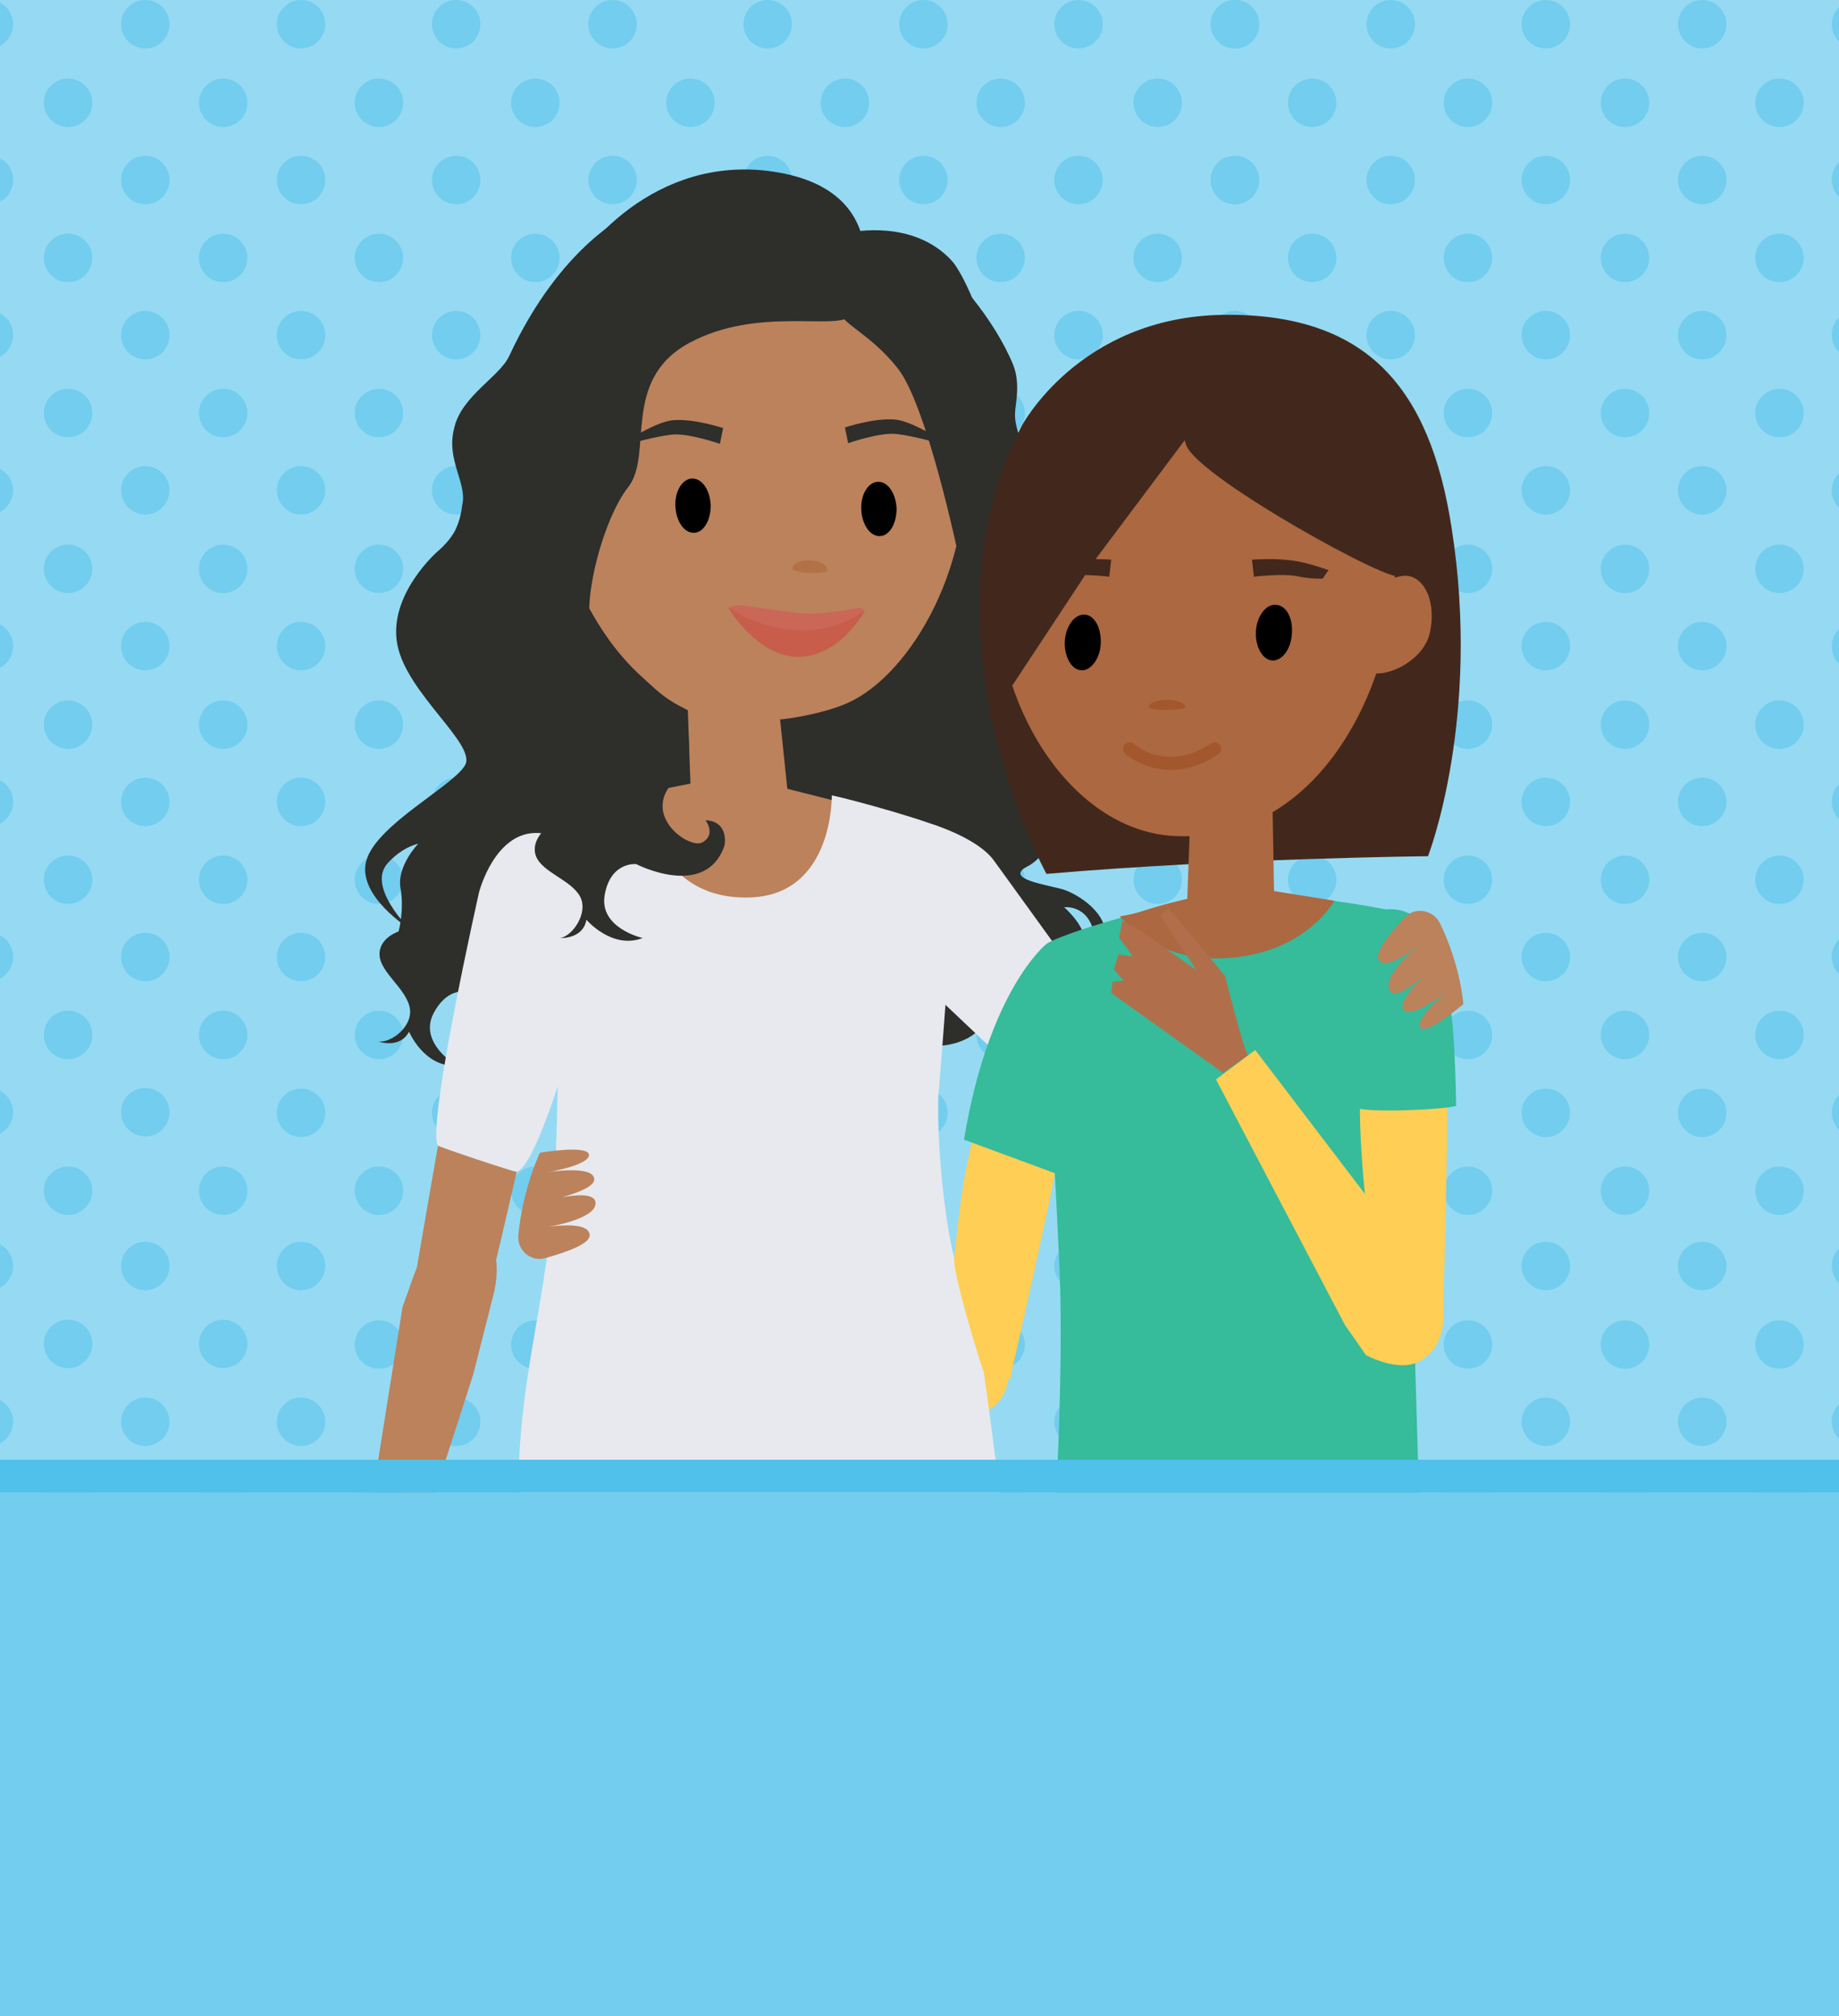 <svg version="1.1" id="ACT_x5F_02" xmlns="http://www.w3.org/2000/svg" xmlns:xlink="http://www.w3.org/1999/xlink" x="0px" y="0px" width="281px" height="308px" viewBox="0 0 281 308" xml:space="preserve"><style type="text/css">.st0{fill:#95DAF2;} .st1{fill:#72CDEE;} .st2{clip-path:url(#XMLID_19_);} .st3{fill:#FFCE54;} .st4{fill:#B06F4A;} .st5{fill:#2E2E2B;} .st6{fill:#BB825C;} .st7{fill:#E7E9EE;} .st8{fill:#C5863E;} .st9{fill:#CB6756;} .st10{fill:#C85D4B;} .st11{fill:#B27146;} .st12{fill:#42281C;} .st13{fill:#36BB9B;} .st14{fill:#AC6841;} .st15{fill:#A3572C;} .st16{fill:none;stroke:#A3572C;stroke-width:2;stroke-linecap:round;stroke-miterlimit:10;} .st17{fill:#4FC1EA;}</style><g id="XMLID_847_"><path id="XMLID_6488_" class="st0" d="M0 0h281v308H0z"/><g id="XMLID_848_"><g id="XMLID_849_"><circle id="XMLID_850_" class="st1" cx="81.8" cy="86.9" r="3.7"/><circle id="XMLID_851_" class="st1" cx="81.8" cy="63.1" r="3.7"/><circle id="XMLID_852_" class="st1" cx="93.6" cy="27.5" r="3.7"/><circle id="XMLID_853_" class="st1" cx="81.8" cy="110.7" r="3.7"/><circle id="XMLID_854_" class="st1" cx="69.7" cy="264.6" r="3.7"/><circle id="XMLID_855_" class="st1" cx="81.8" cy="15.7" r="3.7"/><circle id="XMLID_856_" class="st1" cx="81.8" cy="134.4" r="3.7"/><circle id="XMLID_857_" class="st1" cx="69.7" cy="288.4" r="3.7"/><circle id="XMLID_858_" class="st1" cx="81.8" cy="252.8" r="3.7"/><circle id="XMLID_859_" class="st1" cx="81.8" cy="276.6" r="3.7"/><circle id="XMLID_860_" class="st1" cx="81.8" cy="300.4" r="3.7"/><circle id="XMLID_861_" class="st1" cx="93.6" cy="3.7" r="3.7"/><circle id="XMLID_862_" class="st1" cx="81.8" cy="181.9" r="3.7"/><circle id="XMLID_863_" class="st1" cx="81.8" cy="158.1" r="3.7"/><circle id="XMLID_864_" class="st1" cx="81.8" cy="205.4" r="3.7"/><circle id="XMLID_865_" class="st1" cx="81.8" cy="229.1" r="3.7"/><circle id="XMLID_866_" class="st1" cx="69.7" cy="240.9" r="3.7"/><circle id="XMLID_867_" class="st1" cx="81.8" cy="39.4" r="3.7"/><circle id="XMLID_868_" class="st1" cx="57.9" cy="300.4" r="3.7"/><circle id="XMLID_869_" class="st1" cx="57.9" cy="276.6" r="3.7"/><circle id="XMLID_870_" class="st1" cx="69.7" cy="217.2" r="3.7"/><circle id="XMLID_871_" class="st1" cx="57.9" cy="229.1" r="3.7"/><circle id="XMLID_872_" class="st1" cx="57.9" cy="252.8" r="3.7"/><circle id="XMLID_873_" class="st1" cx="57.9" cy="205.4" r="3.7"/><circle id="XMLID_874_" class="st1" cx="57.9" cy="110.7" r="3.7"/><circle id="XMLID_875_" class="st1" cx="57.9" cy="134.4" r="3.7"/><circle id="XMLID_876_" class="st1" cx="57.9" cy="181.9" r="3.7"/><circle id="XMLID_877_" class="st1" cx="69.7" cy="170" r="3.7"/><circle id="XMLID_878_" class="st1" cx="69.7" cy="146.2" r="3.7"/><circle id="XMLID_879_" class="st1" cx="69.7" cy="122.5" r="3.7"/><circle id="XMLID_880_" class="st1" cx="69.7" cy="193.4" r="3.7"/><circle id="XMLID_881_" class="st1" cx="69.7" cy="3.7" r="3.7"/><circle id="XMLID_882_" class="st1" cx="69.7" cy="27.5" r="3.7"/><circle id="XMLID_883_" class="st1" cx="69.7" cy="51.2" r="3.7"/><circle id="XMLID_884_" class="st1" cx="69.7" cy="98.7" r="3.7"/><circle id="XMLID_885_" class="st1" cx="69.7" cy="74.9" r="3.7"/><circle id="XMLID_886_" class="st1" cx="57.9" cy="158.1" r="3.7"/><circle id="XMLID_887_" class="st1" cx="105.5" cy="300.4" r="3.7"/><circle id="XMLID_888_" class="st1" cx="105.5" cy="276.6" r="3.7"/><circle id="XMLID_889_" class="st1" cx="105.5" cy="252.8" r="3.7"/><circle id="XMLID_890_" class="st1" cx="105.5" cy="229.1" r="3.7"/><circle id="XMLID_891_" class="st1" cx="93.6" cy="170" r="3.7"/><circle id="XMLID_892_" class="st1" cx="93.6" cy="51.2" r="3.7"/><circle id="XMLID_893_" class="st1" cx="93.6" cy="193.4" r="3.7"/><circle id="XMLID_894_" class="st1" cx="93.6" cy="217.2" r="3.7"/><circle id="XMLID_895_" class="st1" cx="93.6" cy="240.9" r="3.7"/><circle id="XMLID_896_" class="st1" cx="93.6" cy="74.9" r="3.7"/><circle id="XMLID_897_" class="st1" cx="93.6" cy="146.2" r="3.7"/><circle id="XMLID_898_" class="st1" cx="93.6" cy="98.7" r="3.7"/><circle id="XMLID_899_" class="st1" cx="93.6" cy="122.5" r="3.7"/><circle id="XMLID_900_" class="st1" cx="93.6" cy="288.4" r="3.7"/><circle id="XMLID_901_" class="st1" cx="105.5" cy="205.4" r="3.7"/><circle id="XMLID_902_" class="st1" cx="105.5" cy="134.4" r="3.7"/><circle id="XMLID_903_" class="st1" cx="105.5" cy="181.9" r="3.7"/><circle id="XMLID_904_" class="st1" cx="105.5" cy="110.7" r="3.7"/><circle id="XMLID_905_" class="st1" cx="105.5" cy="158.1" r="3.7"/><circle id="XMLID_906_" class="st1" cx="105.5" cy="39.4" r="3.7"/><circle id="XMLID_907_" class="st1" cx="105.5" cy="15.7" r="3.7"/><circle id="XMLID_908_" class="st1" cx="105.5" cy="63.1" r="3.7"/><circle id="XMLID_909_" class="st1" cx="105.5" cy="86.9" r="3.7"/><circle id="XMLID_910_" class="st1" cx="93.6" cy="264.6" r="3.7"/><circle id="XMLID_911_" class="st1" cx="10.4" cy="110.7" r="3.7"/><circle id="XMLID_912_" class="st1" cx="10.4" cy="158.1" r="3.7"/><circle id="XMLID_913_" class="st1" cx="10.4" cy="134.4" r="3.7"/><circle id="XMLID_914_" class="st1" cx="10.4" cy="181.9" r="3.7"/><circle id="XMLID_915_" class="st1" cx="10.4" cy="229.1" r="3.7"/><circle id="XMLID_916_" class="st1" cx="10.4" cy="205.3" r="3.7"/><circle id="XMLID_917_" class="st1" cx="10.4" cy="86.9" r="3.7"/><circle id="XMLID_918_" class="st1" cx="10.4" cy="15.7" r="3.7"/><circle id="XMLID_919_" class="st1" cx="10.4" cy="39.4" r="3.7"/><path id="XMLID_920_" class="st1" d="M0 7c1.2-.6 2-1.9 2-3.3S1.2 1 0 .4V7z"/><circle id="XMLID_921_" class="st1" cx="10.4" cy="63.1" r="3.7"/><circle id="XMLID_922_" class="st1" cx="22.2" cy="27.5" r="3.7"/><circle id="XMLID_923_" class="st1" cx="22.2" cy="74.9" r="3.7"/><circle id="XMLID_924_" class="st1" cx="10.4" cy="252.8" r="3.7"/><circle id="XMLID_925_" class="st1" cx="22.2" cy="98.7" r="3.7"/><circle id="XMLID_926_" class="st1" cx="22.2" cy="51.2" r="3.7"/><circle id="XMLID_927_" class="st1" cx="10.4" cy="276.6" r="3.7"/><circle id="XMLID_928_" class="st1" cx="22.2" cy="3.7" r="3.7"/><circle id="XMLID_929_" class="st1" cx="10.4" cy="300.4" r="3.7"/><path id="XMLID_930_" class="st1" d="M0 213.9v6.6c1.2-.6 2-1.9 2-3.3 0-1.5-.8-2.7-2-3.3z"/><path id="XMLID_931_" class="st1" d="M0 71.6v6.6c1.2-.6 2-1.9 2-3.3s-.8-2.6-2-3.3z"/><path id="XMLID_932_" class="st1" d="M0 47.9v6.6c1.2-.6 2-1.9 2-3.3 0-1.5-.8-2.7-2-3.3z"/><path id="XMLID_933_" class="st1" d="M0 24.2v6.6c1.2-.6 2-1.9 2-3.3 0-1.5-.8-2.7-2-3.3z"/><path id="XMLID_934_" class="st1" d="M0 119.2v6.6c1.2-.6 2-1.9 2-3.3 0-1.5-.8-2.7-2-3.3z"/><path id="XMLID_935_" class="st1" d="M0 237.6v6.6c1.2-.6 2-1.9 2-3.3 0-1.5-.8-2.7-2-3.3z"/><path id="XMLID_936_" class="st1" d="M0 95.4v6.6c1.2-.6 2-1.9 2-3.3s-.8-2.7-2-3.3z"/><path id="XMLID_937_" class="st1" d="M0 261.3v6.6c1.2-.6 2-1.9 2-3.3s-.8-2.7-2-3.3z"/><path id="XMLID_938_" class="st1" d="M0 285.1v6.6c1.2-.6 2-1.9 2-3.3s-.8-2.7-2-3.3z"/><circle id="XMLID_939_" class="st1" cx="22.2" cy="122.5" r="3.7"/><path id="XMLID_940_" class="st1" d="M0 142.9v6.6c1.2-.6 2-1.9 2-3.3 0-1.5-.8-2.7-2-3.3z"/><path id="XMLID_941_" class="st1" d="M0 190.1v6.6c1.2-.6 2-1.9 2-3.3s-.8-2.7-2-3.3z"/><path id="XMLID_942_" class="st1" d="M0 166.6v6.6c1.2-.6 2-1.9 2-3.3s-.8-2.6-2-3.3z"/><circle id="XMLID_943_" class="st1" cx="46" cy="51.2" r="3.7"/><circle id="XMLID_944_" class="st1" cx="46" cy="98.7" r="3.7"/><circle id="XMLID_945_" class="st1" cx="46" cy="74.9" r="3.7"/><circle id="XMLID_946_" class="st1" cx="46" cy="122.5" r="3.7"/><circle id="XMLID_947_" class="st1" cx="46" cy="146.2" r="3.7"/><circle id="XMLID_948_" class="st1" cx="46" cy="170" r="3.7"/><circle id="XMLID_949_" class="st1" cx="34.1" cy="300.4" r="3.7"/><circle id="XMLID_950_" class="st1" cx="57.9" cy="86.9" r="3.7"/><circle id="XMLID_951_" class="st1" cx="46" cy="27.5" r="3.7"/><circle id="XMLID_952_" class="st1" cx="46" cy="3.7" r="3.7"/><circle id="XMLID_953_" class="st1" cx="57.9" cy="15.7" r="3.7"/><circle id="XMLID_954_" class="st1" cx="57.9" cy="39.4" r="3.7"/><circle id="XMLID_955_" class="st1" cx="46" cy="288.4" r="3.7"/><circle id="XMLID_956_" class="st1" cx="57.9" cy="63.1" r="3.7"/><circle id="XMLID_957_" class="st1" cx="46" cy="193.4" r="3.7"/><circle id="XMLID_958_" class="st1" cx="46" cy="240.9" r="3.7"/><circle id="XMLID_959_" class="st1" cx="46" cy="217.2" r="3.7"/><circle id="XMLID_960_" class="st1" cx="46" cy="264.6" r="3.7"/><circle id="XMLID_961_" class="st1" cx="34.1" cy="86.9" r="3.7"/><circle id="XMLID_962_" class="st1" cx="22.2" cy="288.4" r="3.7"/><circle id="XMLID_963_" class="st1" cx="22.2" cy="264.6" r="3.7"/><circle id="XMLID_964_" class="st1" cx="34.1" cy="15.7" r="3.7"/><circle id="XMLID_965_" class="st1" cx="22.2" cy="169.9" r="3.7"/><circle id="XMLID_966_" class="st1" cx="22.2" cy="193.4" r="3.7"/><circle id="XMLID_967_" class="st1" cx="34.1" cy="39.4" r="3.7"/><circle id="XMLID_968_" class="st1" cx="22.2" cy="240.9" r="3.7"/><circle id="XMLID_969_" class="st1" cx="22.2" cy="217.2" r="3.7"/><circle id="XMLID_970_" class="st1" cx="34.1" cy="158.1" r="3.7"/><circle id="XMLID_971_" class="st1" cx="34.1" cy="205.3" r="3.7"/><circle id="XMLID_972_" class="st1" cx="34.1" cy="181.9" r="3.7"/><circle id="XMLID_973_" class="st1" cx="34.1" cy="229.1" r="3.7"/><circle id="XMLID_974_" class="st1" cx="34.1" cy="252.8" r="3.7"/><circle id="XMLID_975_" class="st1" cx="34.1" cy="63.1" r="3.7"/><circle id="XMLID_976_" class="st1" cx="34.1" cy="110.7" r="3.7"/><circle id="XMLID_977_" class="st1" cx="34.1" cy="276.6" r="3.7"/><circle id="XMLID_978_" class="st1" cx="22.2" cy="146.2" r="3.7"/><circle id="XMLID_979_" class="st1" cx="34.1" cy="134.4" r="3.7"/></g><g id="XMLID_980_"><circle id="XMLID_981_" class="st1" cx="176.9" cy="86.9" r="3.7"/><circle id="XMLID_982_" class="st1" cx="176.9" cy="63.1" r="3.7"/><circle id="XMLID_983_" class="st1" cx="188.7" cy="27.5" r="3.7"/><circle id="XMLID_984_" class="st1" cx="176.9" cy="110.7" r="3.7"/><circle id="XMLID_985_" class="st1" cx="164.8" cy="264.6" r="3.7"/><circle id="XMLID_986_" class="st1" cx="176.9" cy="15.7" r="3.7"/><circle id="XMLID_987_" class="st1" cx="176.9" cy="134.4" r="3.7"/><circle id="XMLID_988_" class="st1" cx="164.8" cy="288.4" r="3.7"/><circle id="XMLID_989_" class="st1" cx="176.9" cy="252.8" r="3.7"/><circle id="XMLID_990_" class="st1" cx="176.9" cy="276.6" r="3.7"/><circle id="XMLID_991_" class="st1" cx="176.9" cy="300.4" r="3.7"/><circle id="XMLID_992_" class="st1" cx="188.7" cy="3.7" r="3.7"/><circle id="XMLID_993_" class="st1" cx="176.9" cy="181.9" r="3.7"/><circle id="XMLID_994_" class="st1" cx="176.9" cy="158.1" r="3.7"/><circle id="XMLID_995_" class="st1" cx="176.9" cy="205.4" r="3.7"/><circle id="XMLID_996_" class="st1" cx="176.9" cy="229.1" r="3.7"/><circle id="XMLID_997_" class="st1" cx="164.8" cy="240.9" r="3.7"/><circle id="XMLID_998_" class="st1" cx="176.9" cy="39.4" r="3.7"/><circle id="XMLID_999_" class="st1" cx="152.9" cy="300.4" r="3.7"/><circle id="XMLID_1000_" class="st1" cx="152.9" cy="276.6" r="3.7"/><circle id="XMLID_1001_" class="st1" cx="164.8" cy="217.2" r="3.7"/><circle id="XMLID_1002_" class="st1" cx="152.9" cy="229.1" r="3.7"/><circle id="XMLID_1003_" class="st1" cx="152.9" cy="252.8" r="3.7"/><circle id="XMLID_1004_" class="st1" cx="152.9" cy="205.4" r="3.7"/><circle id="XMLID_1005_" class="st1" cx="152.9" cy="110.7" r="3.7"/><circle id="XMLID_1006_" class="st1" cx="152.9" cy="134.4" r="3.7"/><circle id="XMLID_1007_" class="st1" cx="152.9" cy="181.9" r="3.7"/><circle id="XMLID_1008_" class="st1" cx="164.8" cy="170" r="3.7"/><circle id="XMLID_1009_" class="st1" cx="164.8" cy="146.2" r="3.7"/><circle id="XMLID_1010_" class="st1" cx="164.8" cy="122.5" r="3.7"/><circle id="XMLID_1011_" class="st1" cx="164.8" cy="193.4" r="3.7"/><circle id="XMLID_1012_" class="st1" cx="164.8" cy="3.7" r="3.7"/><circle id="XMLID_1013_" class="st1" cx="164.8" cy="27.5" r="3.7"/><circle id="XMLID_1014_" class="st1" cx="164.8" cy="51.2" r="3.7"/><circle id="XMLID_1015_" class="st1" cx="164.8" cy="98.7" r="3.7"/><circle id="XMLID_1016_" class="st1" cx="164.8" cy="74.9" r="3.7"/><circle id="XMLID_1017_" class="st1" cx="152.9" cy="158.1" r="3.7"/><circle id="XMLID_1018_" class="st1" cx="188.7" cy="170" r="3.7"/><circle id="XMLID_1019_" class="st1" cx="188.7" cy="51.2" r="3.7"/><circle id="XMLID_1020_" class="st1" cx="188.7" cy="193.4" r="3.7"/><circle id="XMLID_1021_" class="st1" cx="188.7" cy="217.2" r="3.7"/><circle id="XMLID_1022_" class="st1" cx="188.7" cy="240.9" r="3.7"/><circle id="XMLID_1023_" class="st1" cx="188.7" cy="74.9" r="3.7"/><circle id="XMLID_1024_" class="st1" cx="188.7" cy="146.2" r="3.7"/><circle id="XMLID_1025_" class="st1" cx="188.7" cy="98.7" r="3.7"/><circle id="XMLID_1026_" class="st1" cx="188.7" cy="122.5" r="3.7"/><circle id="XMLID_1027_" class="st1" cx="188.7" cy="288.4" r="3.7"/><circle id="XMLID_1028_" class="st1" cx="188.7" cy="264.6" r="3.7"/><circle id="XMLID_1029_" class="st1" cx="117.3" cy="27.5" r="3.7"/><circle id="XMLID_1030_" class="st1" cx="117.3" cy="74.9" r="3.7"/><circle id="XMLID_1031_" class="st1" cx="117.3" cy="98.7" r="3.7"/><circle id="XMLID_1032_" class="st1" cx="117.3" cy="51.2" r="3.7"/><circle id="XMLID_1033_" class="st1" cx="117.3" cy="3.7" r="3.7"/><circle id="XMLID_1034_" class="st1" cx="117.3" cy="122.5" r="3.7"/><circle id="XMLID_1035_" class="st1" cx="141.1" cy="51.2" r="3.7"/><circle id="XMLID_1036_" class="st1" cx="141.1" cy="98.7" r="3.7"/><circle id="XMLID_1037_" class="st1" cx="141.1" cy="74.9" r="3.7"/><circle id="XMLID_1038_" class="st1" cx="141.1" cy="122.5" r="3.7"/><circle id="XMLID_1039_" class="st1" cx="141.1" cy="146.2" r="3.7"/><circle id="XMLID_1040_" class="st1" cx="141.1" cy="170" r="3.7"/><circle id="XMLID_1041_" class="st1" cx="129.1" cy="300.4" r="3.7"/><circle id="XMLID_1042_" class="st1" cx="152.9" cy="86.9" r="3.7"/><circle id="XMLID_1043_" class="st1" cx="141.1" cy="27.5" r="3.7"/><circle id="XMLID_1044_" class="st1" cx="141.1" cy="3.7" r="3.7"/><circle id="XMLID_1045_" class="st1" cx="152.9" cy="15.7" r="3.7"/><circle id="XMLID_1046_" class="st1" cx="152.9" cy="39.4" r="3.7"/><circle id="XMLID_1047_" class="st1" cx="141.1" cy="288.4" r="3.7"/><circle id="XMLID_1048_" class="st1" cx="152.9" cy="63.1" r="3.7"/><circle id="XMLID_1049_" class="st1" cx="141.1" cy="193.4" r="3.7"/><circle id="XMLID_1050_" class="st1" cx="141.1" cy="240.9" r="3.7"/><circle id="XMLID_1051_" class="st1" cx="141.1" cy="217.2" r="3.7"/><circle id="XMLID_1052_" class="st1" cx="141.1" cy="264.6" r="3.7"/><circle id="XMLID_1053_" class="st1" cx="129.1" cy="86.9" r="3.7"/><circle id="XMLID_1054_" class="st1" cx="117.3" cy="288.4" r="3.7"/><circle id="XMLID_1055_" class="st1" cx="117.3" cy="264.6" r="3.7"/><circle id="XMLID_1056_" class="st1" cx="129.1" cy="15.7" r="3.7"/><circle id="XMLID_1057_" class="st1" cx="117.3" cy="169.9" r="3.7"/><circle id="XMLID_1058_" class="st1" cx="117.3" cy="193.4" r="3.7"/><circle id="XMLID_1059_" class="st1" cx="129.1" cy="39.4" r="3.7"/><circle id="XMLID_1060_" class="st1" cx="117.3" cy="240.9" r="3.7"/><circle id="XMLID_1061_" class="st1" cx="117.3" cy="217.2" r="3.7"/><circle id="XMLID_1062_" class="st1" cx="129.1" cy="158.1" r="3.7"/><circle id="XMLID_1063_" class="st1" cx="129.1" cy="205.3" r="3.7"/><circle id="XMLID_1064_" class="st1" cx="129.1" cy="181.9" r="3.7"/><circle id="XMLID_1065_" class="st1" cx="129.1" cy="229.1" r="3.7"/><circle id="XMLID_1066_" class="st1" cx="129.1" cy="252.8" r="3.7"/><circle id="XMLID_1067_" class="st1" cx="129.1" cy="63.1" r="3.7"/><circle id="XMLID_1068_" class="st1" cx="129.1" cy="110.7" r="3.7"/><circle id="XMLID_1069_" class="st1" cx="129.1" cy="276.6" r="3.7"/><circle id="XMLID_1070_" class="st1" cx="117.3" cy="146.2" r="3.7"/><circle id="XMLID_1071_" class="st1" cx="129.1" cy="134.4" r="3.7"/></g><g id="XMLID_1072_"><circle id="XMLID_1073_" class="st1" cx="248.3" cy="86.9" r="3.7"/><circle id="XMLID_1074_" class="st1" cx="248.3" cy="63.1" r="3.7"/><circle id="XMLID_1075_" class="st1" cx="260.1" cy="27.5" r="3.7"/><circle id="XMLID_1076_" class="st1" cx="248.3" cy="110.7" r="3.7"/><circle id="XMLID_1077_" class="st1" cx="236.2" cy="264.6" r="3.7"/><circle id="XMLID_1078_" class="st1" cx="248.3" cy="15.7" r="3.7"/><circle id="XMLID_1079_" class="st1" cx="248.3" cy="134.4" r="3.7"/><circle id="XMLID_1080_" class="st1" cx="236.2" cy="288.4" r="3.7"/><circle id="XMLID_1081_" class="st1" cx="248.3" cy="252.8" r="3.7"/><circle id="XMLID_1082_" class="st1" cx="248.3" cy="276.6" r="3.7"/><circle id="XMLID_1083_" class="st1" cx="248.3" cy="300.4" r="3.7"/><circle id="XMLID_1084_" class="st1" cx="260.1" cy="3.7" r="3.7"/><circle id="XMLID_1085_" class="st1" cx="248.3" cy="181.9" r="3.7"/><circle id="XMLID_1086_" class="st1" cx="248.3" cy="158.1" r="3.7"/><circle id="XMLID_1087_" class="st1" cx="248.3" cy="205.4" r="3.7"/><circle id="XMLID_1088_" class="st1" cx="248.3" cy="229.1" r="3.7"/><circle id="XMLID_1089_" class="st1" cx="236.2" cy="240.9" r="3.7"/><circle id="XMLID_1090_" class="st1" cx="248.3" cy="39.4" r="3.7"/><circle id="XMLID_1091_" class="st1" cx="224.3" cy="300.4" r="3.7"/><circle id="XMLID_1092_" class="st1" cx="224.3" cy="276.6" r="3.7"/><circle id="XMLID_1093_" class="st1" cx="236.2" cy="217.2" r="3.7"/><circle id="XMLID_1094_" class="st1" cx="224.3" cy="229.1" r="3.7"/><circle id="XMLID_1095_" class="st1" cx="224.3" cy="252.8" r="3.7"/><circle id="XMLID_1096_" class="st1" cx="224.3" cy="205.4" r="3.7"/><circle id="XMLID_1097_" class="st1" cx="224.3" cy="110.7" r="3.7"/><circle id="XMLID_1098_" class="st1" cx="224.3" cy="134.4" r="3.7"/><circle id="XMLID_1099_" class="st1" cx="224.3" cy="181.9" r="3.7"/><circle id="XMLID_1100_" class="st1" cx="236.2" cy="170" r="3.7"/><circle id="XMLID_1101_" class="st1" cx="236.2" cy="146.2" r="3.7"/><circle id="XMLID_1102_" class="st1" cx="236.2" cy="122.5" r="3.7"/><circle id="XMLID_1103_" class="st1" cx="236.2" cy="193.4" r="3.7"/><circle id="XMLID_1104_" class="st1" cx="236.2" cy="3.7" r="3.7"/><circle id="XMLID_1105_" class="st1" cx="236.2" cy="27.5" r="3.7"/><circle id="XMLID_1106_" class="st1" cx="236.2" cy="51.2" r="3.7"/><circle id="XMLID_1107_" class="st1" cx="236.2" cy="98.7" r="3.7"/><circle id="XMLID_1108_" class="st1" cx="236.2" cy="74.9" r="3.7"/><circle id="XMLID_1109_" class="st1" cx="224.3" cy="158.1" r="3.7"/><path id="XMLID_1110_" class="st1" d="M281 291.1v-5.3c-.7.7-1.1 1.6-1.1 2.6s.4 2 1.1 2.7z"/><path id="XMLID_1111_" class="st1" d="M281 267.3V262c-.7.7-1.1 1.6-1.1 2.6 0 1.1.4 2 1.1 2.7z"/><path id="XMLID_1112_" class="st1" d="M279.9 3.7c0 1 .4 2 1.1 2.6V1.1c-.7.7-1.1 1.6-1.1 2.6z"/><path id="XMLID_1113_" class="st1" d="M281 243.5v-5.3c-.7.7-1.1 1.6-1.1 2.6s.4 2 1.1 2.7z"/><circle id="XMLID_1114_" class="st1" cx="271.9" cy="300.4" r="3.7"/><circle id="XMLID_1115_" class="st1" cx="271.9" cy="276.6" r="3.7"/><circle id="XMLID_1116_" class="st1" cx="271.9" cy="252.8" r="3.7"/><path id="XMLID_1117_" class="st1" d="M281 148.8v-5.3c-.7.7-1.1 1.6-1.1 2.6 0 1.1.4 2.1 1.1 2.7z"/><path id="XMLID_1118_" class="st1" d="M281 219.8v-5.3c-.7.7-1.1 1.6-1.1 2.6 0 1.1.4 2 1.1 2.7z"/><path id="XMLID_1119_" class="st1" d="M281 101.4v-5.3c-.7.7-1.1 1.6-1.1 2.6 0 1.1.4 2 1.1 2.7z"/><path id="XMLID_1120_" class="st1" d="M281 30.1v-5.3c-.7.7-1.1 1.6-1.1 2.6 0 1.1.4 2 1.1 2.7z"/><path id="XMLID_1121_" class="st1" d="M281 53.8v-5.3c-.7.7-1.1 1.6-1.1 2.6 0 1.1.4 2 1.1 2.7z"/><path id="XMLID_1122_" class="st1" d="M281 77.6v-5.3c-.7.7-1.1 1.6-1.1 2.6 0 1.1.4 2 1.1 2.7z"/><path id="XMLID_1123_" class="st1" d="M281 172.6v-5.3c-.7.7-1.1 1.6-1.1 2.6s.4 2 1.1 2.7z"/><path id="XMLID_1124_" class="st1" d="M281 125.1v-5.3c-.7.7-1.1 1.6-1.1 2.6 0 1.1.4 2 1.1 2.7z"/><path id="XMLID_1125_" class="st1" d="M281 196v-5.3c-.7.7-1.1 1.6-1.1 2.6 0 1.1.4 2.1 1.1 2.7z"/><circle id="XMLID_1126_" class="st1" cx="271.9" cy="229.1" r="3.7"/><circle id="XMLID_1127_" class="st1" cx="260.1" cy="170" r="3.7"/><circle id="XMLID_1128_" class="st1" cx="260.1" cy="51.2" r="3.7"/><circle id="XMLID_1129_" class="st1" cx="260.1" cy="193.4" r="3.7"/><circle id="XMLID_1130_" class="st1" cx="260.1" cy="217.2" r="3.7"/><circle id="XMLID_1131_" class="st1" cx="260.1" cy="240.9" r="3.7"/><circle id="XMLID_1132_" class="st1" cx="260.1" cy="74.9" r="3.7"/><circle id="XMLID_1133_" class="st1" cx="260.1" cy="146.2" r="3.7"/><circle id="XMLID_1134_" class="st1" cx="260.1" cy="98.7" r="3.7"/><circle id="XMLID_1135_" class="st1" cx="260.1" cy="122.5" r="3.7"/><circle id="XMLID_1136_" class="st1" cx="260.1" cy="288.4" r="3.7"/><circle id="XMLID_1137_" class="st1" cx="271.9" cy="205.4" r="3.7"/><circle id="XMLID_1138_" class="st1" cx="271.9" cy="134.4" r="3.7"/><circle id="XMLID_1139_" class="st1" cx="271.9" cy="181.9" r="3.7"/><circle id="XMLID_1140_" class="st1" cx="271.9" cy="110.7" r="3.7"/><circle id="XMLID_1141_" class="st1" cx="271.9" cy="158.1" r="3.7"/><circle id="XMLID_1142_" class="st1" cx="271.9" cy="39.4" r="3.7"/><circle id="XMLID_1143_" class="st1" cx="271.9" cy="15.7" r="3.7"/><circle id="XMLID_1144_" class="st1" cx="271.9" cy="63.1" r="3.7"/><circle id="XMLID_1145_" class="st1" cx="271.9" cy="86.9" r="3.7"/><circle id="XMLID_1146_" class="st1" cx="260.1" cy="264.6" r="3.7"/><circle id="XMLID_1147_" class="st1" cx="188.7" cy="27.5" r="3.7"/><circle id="XMLID_1148_" class="st1" cx="188.7" cy="74.9" r="3.7"/><circle id="XMLID_1149_" class="st1" cx="188.7" cy="98.7" r="3.7"/><circle id="XMLID_1150_" class="st1" cx="188.7" cy="51.2" r="3.7"/><circle id="XMLID_1151_" class="st1" cx="188.7" cy="3.7" r="3.7"/><circle id="XMLID_1152_" class="st1" cx="188.7" cy="122.5" r="3.7"/><circle id="XMLID_1153_" class="st1" cx="212.5" cy="51.2" r="3.7"/><circle id="XMLID_1154_" class="st1" cx="212.5" cy="98.7" r="3.7"/><circle id="XMLID_1155_" class="st1" cx="212.5" cy="74.9" r="3.7"/><circle id="XMLID_1156_" class="st1" cx="212.5" cy="122.5" r="3.7"/><circle id="XMLID_1157_" class="st1" cx="212.5" cy="146.2" r="3.7"/><circle id="XMLID_1158_" class="st1" cx="212.5" cy="170" r="3.7"/><circle id="XMLID_1159_" class="st1" cx="200.5" cy="300.4" r="3.7"/><circle id="XMLID_1160_" class="st1" cx="224.3" cy="86.9" r="3.7"/><circle id="XMLID_1161_" class="st1" cx="212.5" cy="27.5" r="3.7"/><circle id="XMLID_1162_" class="st1" cx="212.5" cy="3.7" r="3.7"/><circle id="XMLID_1163_" class="st1" cx="224.3" cy="15.7" r="3.7"/><circle id="XMLID_1164_" class="st1" cx="224.3" cy="39.4" r="3.7"/><circle id="XMLID_1165_" class="st1" cx="212.5" cy="288.4" r="3.7"/><circle id="XMLID_1166_" class="st1" cx="224.3" cy="63.1" r="3.7"/><circle id="XMLID_1167_" class="st1" cx="212.5" cy="193.4" r="3.7"/><circle id="XMLID_1168_" class="st1" cx="212.5" cy="240.9" r="3.7"/><circle id="XMLID_1169_" class="st1" cx="212.5" cy="217.2" r="3.7"/><circle id="XMLID_1170_" class="st1" cx="212.5" cy="264.6" r="3.7"/><circle id="XMLID_1171_" class="st1" cx="200.5" cy="86.9" r="3.7"/><circle id="XMLID_1172_" class="st1" cx="188.7" cy="288.4" r="3.7"/><circle id="XMLID_1173_" class="st1" cx="188.7" cy="264.6" r="3.7"/><circle id="XMLID_1174_" class="st1" cx="200.5" cy="15.7" r="3.7"/><circle id="XMLID_1175_" class="st1" cx="188.7" cy="169.9" r="3.7"/><circle id="XMLID_1176_" class="st1" cx="188.7" cy="193.4" r="3.7"/><circle id="XMLID_1177_" class="st1" cx="200.5" cy="39.4" r="3.7"/><circle id="XMLID_1178_" class="st1" cx="188.7" cy="240.9" r="3.7"/><circle id="XMLID_1179_" class="st1" cx="188.7" cy="217.2" r="3.7"/><circle id="XMLID_1180_" class="st1" cx="200.5" cy="158.1" r="3.7"/><circle id="XMLID_1181_" class="st1" cx="200.5" cy="205.3" r="3.7"/><circle id="XMLID_1182_" class="st1" cx="200.5" cy="181.9" r="3.7"/><circle id="XMLID_1183_" class="st1" cx="200.5" cy="229.1" r="3.7"/><circle id="XMLID_1184_" class="st1" cx="200.5" cy="252.8" r="3.7"/><circle id="XMLID_1185_" class="st1" cx="200.5" cy="63.1" r="3.7"/><circle id="XMLID_1186_" class="st1" cx="200.5" cy="110.7" r="3.7"/><circle id="XMLID_1187_" class="st1" cx="200.5" cy="276.6" r="3.7"/><circle id="XMLID_1188_" class="st1" cx="188.7" cy="146.2" r="3.7"/><circle id="XMLID_1189_" class="st1" cx="200.5" cy="134.4" r="3.7"/></g></g><g id="XMLID_1190_"><defs><path id="XMLID_24_" d="M0 0h281v231H0z"/></defs><clipPath id="XMLID_19_"><use xlink:href="#XMLID_24_" overflow="visible"/></clipPath><g id="XMLID_1191_" class="st2"><g id="XMLID_1192_"><path id="XMLID_6124_" class="st3" d="M142.3 197.4l-30-18.9-4 6.3 31.6 28.2 4.6 3.2s5.9.9 8.2-2.2c3.2-4.2 0-9 0-9l-10.4-7.6z"/><path id="XMLID_6123_" class="st4" d="M122.5 178.5c-.7-.2-6.5-9-6.5-9l-11.7-6.6-.9 1.4 8.1 6-10-2.6-3.1-.4.4 2.6 2.9 2-2.2.5.2 2.4 2 1-1.6.8.5 1.7 18.3 4.8 3.6-4.6z"/><g id="XMLID_1193_"><path id="XMLID_6122_" class="st5" d="M141 38.8c4.4 1.9 11.1 10.3 13.8 16.9 1.2 3 .3 6.2.3 7.4-.2 3.8 3.6 8.3 3.1 11.8-1.2 7.5-3.7 8.3-2.5 11.2 1.2 2.9 3.6 8 3.8 12.5.2 4.6-4.7 7.8-4.7 7.8s3.1-2.4 2.5-6.3c-.6-3.8-1.3-6.2-1.3-6.2s2.7 9.1-2.7 12c0 0 8.5 6.8 8.7 12.1s-.9 12.2-4.9 14.3c-4 2 3.2 2.9 5.4 3.6s6.9 3.6 6.4 7.5-9.2 7.7-9.2 7.7 8.4-3.9 7.5-8.4c-.9-4.6-4.6-4.1-4.6-4.1s6.2 5.3 1.1 7.7c-5.1 2.4-9.7 3.6-9.7 3.6s5.6-6.6-5-7.1c0 0 3.2 7.2 2.1 11.8-1.1 4.7-7.5 5.9-10.6 4.8-3.1-1.1-6.8-6.3-6.8-6.3s8 2.9 7.9-1.1c0-4-9.7-7.4-11-9.3-1.3-1.9 4.1-5.3.7-8-3.5-2.7-8.2-5.5-8.2-5.5l-8.8-26s3.4-42.2 3.5-45c.2-2.5 21-20.3 23.2-19.4z"/><path id="XMLID_6121_" class="st5" d="M70.6 77.3c0 .1-.2 2.2-1.2 4-.9 1.6-2.6 3-2.5 2.9 0 0-7.6 6.6-6.2 14.2C62.1 106 73.1 113.9 71 117c-2 3.2-13.4 9-15 14.4-1.6 5.4 6.6 10.5 6.6 10.5s-6.7-6.5-3.3-10.1c2.3-2.5 4.6-2.9 4.6-2.9s-3.3 3.4-2.7 6.8-.3 6.6-.3 6.6-3.1 1-2.9 3.7c.2 2.6 4 5 4.6 7.9s-2.9 5.5-4.8 5.2c0 0 3.3 1.2 4.7-1.5 0 0 2.3 5.5 7.3 5.2 0 0-6-3.5-3.5-8.1s6-3 6-3 8.4 8.5 13.7 1.5c0 0 1.9-3.3-1.6-4.6 0 0 .9 2.6-1.5 3.1s-9.1-8.6 1.5-11.3c0 0 6-1.5 4.4 1.5s-5.4 3.3-5.4 3.3 5.9 1.2 7.4-3.6c0 0 3.1 5.1 9 2.5 0 0-6.1-1.5-4.8-6.8 1.3-5.4 24.5-10.9 24.5-10.9S96.2 57.8 94.2 53.7c-1.5-3 14-24.1 4.5-22.1-2.7.6-13.1 6-20.9 22.8-1.5 3.2-7.3 6.1-8.4 11-1.3 5 2.1 8.4 1.2 11.9z"/><path id="XMLID_1194_" class="st6" d="M57 228l4.5-28.3c.8-2.2 1.5-4.3 2.2-6.1.9-5.3 9.8-57 11-59.5 2.6-5.4 9.8 22.2 9.4 23.8-2.9 10.8-6.3 26.4-8.3 34.6.2 1.4.1 3-.3 4.9L72.3 210l-5.8 18H57z"/><path id="XMLID_1195_" class="st6" d="M147.2 66.7c-2.3-19-14.1-34.8-33-32.5C95.3 36.5 81 51.8 83.3 70.8c1.4 11.7 6 24.8 15 32.8 2.4 2.2 3.5 3.3 6.8 4.9l.4 11.2-13 2.6 22.7 27.2 14.6-26.6-9.5-2.4-1.1-10.6c.7 0 6.5-.8 10.3-2.5 9.7-4.3 20-21.7 17.7-40.7z"/><path id="XMLID_1196_" class="st7" d="M152.8 229.1c0-.9-1.1-9.8-2.5-19.7-1-6.6-4.2-14.2-5.3-21.1-2-11.8-1.7-21.8-1.5-22.2 0 0 3.1-38.3 2.2-38.8-2.5-1.6-15.3-5.1-18.6-5.8 0 0 .3 15.2-12.5 15.6-15.8.5-16.5-16.9-16.5-16.9 1.1.2-11.2-.2-12.5 7.9-.8 4.8.3 28-.8 51.2-.9 19.2-6 32-5.5 49.7-.2.2 14.7 2.5 35.8 2.5 23 .2 37.7-2.4 37.7-2.4z"/><path id="XMLID_6117_" d="M103.2 77.3c.1 2.3 1.3 4.1 2.8 4.1 1.5 0 2.6-1.9 2.6-4.2-.1-2.3-1.3-4.1-2.8-4.1-1.5 0-2.7 1.9-2.6 4.2z"/><path id="XMLID_6116_" d="M131.6 77.8c.1 2.3 1.3 4.1 2.8 4.1 1.5 0 2.6-1.9 2.6-4.2-.1-2.3-1.3-4.1-2.8-4.1-1.5 0-2.7 1.9-2.6 4.2z"/><path id="XMLID_6115_" class="st5" d="M110.5 65.4s-4.5-1.5-7.7-1.2c-2.3.2-6.3 2.7-6.3 2.7l.4.7s3.2-.9 5.7-1.2c2.5-.3 7.4 1.4 7.4 1.4l.5-2.4z"/><path id="XMLID_6114_" class="st5" d="M129.1 65.3s4.5-1.5 7.7-1.2c2.3.2 6.3 2.7 6.3 2.7l-.4.7s-3.2-.9-5.7-1.2c-2.5-.3-7.4 1.4-7.4 1.4l-.5-2.4z"/><path id="XMLID_1197_" class="st8" d="M85.9 52.6h.1l.3.3-.4-.3z"/><path id="XMLID_6112_" class="st9" d="M132.1 93.4s-.3-.7-1.1-.5c-1.2.2-4.8 1-8.3.8-6.2-.5-10.3-1.9-11.3-.8-.3.3 6.8 4.7 11.9 4.6 3.6-.3 6.4-2.8 8.8-4.1z"/><path id="XMLID_6111_" class="st10" d="M132.2 93.2s-3.3 6.4-9.3 7.1c-6 .7-10.8-5.9-11.6-7.5 0 0 5 3.5 11.1 3.5 6.1.1 9.7-3.1 9.8-3.1z"/><path id="XMLID_6110_" class="st11" d="M121.1 86.8c0-.7 1.3-1.3 2.7-1.2 1.5.1 2.6.7 2.6 1.5 0 .7-5.4.5-5.3-.3z"/><path id="XMLID_6109_" class="st7" d="M66.9 175c.1.2 11.8 4.1 12 4 4-.7 12.8-35.4 12.8-35.4s1.7-11.4-5.6-15.2c-9.6-5-12.9 7.9-12.9 7.9s-8 35.5-6.3 38.7z"/><path id="XMLID_6108_" class="st5" d="M81.9 120.1c1.6 3.1 1.7 6.3 1.7 6.3s-2.6 1.9-1.7 4.4c1 2.5 5.3 3.6 6.7 6.1 1.4 2.5-1.1 6.1-3 6.4 0 0 3.5.2 4-2.8 0 0 3.9 4.6 8.6 2.8 0 0-6.7-1.5-5.8-6.6s4.8-4.7 4.8-4.7 10.6 5.5 13.5-2.8c0 0 .8-3.7-2.9-3.9 0 0 1.7 2.2-.5 3.4-2.2 1.2-11.2-5.4-2-11.2 0 0 .2-9.5-1.2-9.5-6 0-23.5 9.6-22.2 12.1z"/><path id="XMLID_1198_" class="st5" d="M146.5 85.1s-4.8-23.1-9.3-28.8-9-6.8-9.3-9.5 2.1-11.3 2.1-11.3 9.5-2.1 15.4 4.3c2.9 3 14.4 28.5 1.1 45.3z"/><path id="XMLID_1199_" class="st5" d="M90.3 95.9c-1.2-4.5 1.8-16.5 5.7-21.5s-1.2-16.3 9.3-22 22.7-1.8 24.7-4.2c2-2.3 7.7-20.2-13.7-22.2C99 24.5 87.8 38.6 84.8 45.8c0 0-4.8 11.3-1.3 28s6.8 22.1 6.8 22.1z"/></g><path id="XMLID_6104_" class="st6" d="M79.2 188.7c-.2 2.3 1.9 4.1 4.1 3.5 3.2-.9 7-2.2 6.8-3.6-.3-2.5-8-.9-8-.9s8.7-1.1 8.9-3.8c.2-2.8-8.5-.2-8.5-.2s8.5-1.6 8.3-3.6c-.2-2.2-7.3-1-7.3-1s6.3-1 6.5-2.6c.1-1.7-7.5-.4-7.5-.4s-2.6 5.4-3.3 12.6z"/></g><g id="XMLID_1200_"><path id="XMLID_6097_" class="st7" d="M142.4 125.9s7 2.1 9.5 5.6c3.3 4.6 20.2 27.9 20.2 27.9L161.9 170l-22.3-21.1 2.8-23z"/><path id="XMLID_1201_" class="st12" d="M156.1 65.1s8.8-16.7 30.8-17 31.6 11.2 34.9 32.5c4.6 29.2-3.6 50.2-3.6 50.2s-30.4.3-58.3 2.7c0 0-20.3-36.9-3.8-68.4z"/><path id="XMLID_6073_" class="st13" d="M215.1 139.6s-16.6-3.7-26.9-2.8c-10.3.9-26.5 6-28.3 7.4-.9.7 1 27.1 2 49.6.7 17-.9 41.5-.9 41.5s55.9 1.6 55.9 1.5c.4-3-3-89.8-1.8-97.2z"/><path id="XMLID_6072_" class="st14" d="M203.9 137.6s-5 9.2-19.1 8.8c-8.7-.3-13.7-6.4-13.7-6.4 5.2-.9 1.7-1 19-4.6l13.8 2.2z"/><path id="XMLID_6067_" class="st14" d="M181.3 140.4l1.3-35.3 11.5-1.1.6 33.7-7.1 5.9z"/><path id="XMLID_818_" class="st14" d="M152.5 88.9c-1.1 18 10.8 37.8 26.7 38.8 21.1 1.3 32.7-20.5 33.9-38.5 1.1-18-13.2-31.6-31.2-32.7-18-1-28.3 14.5-29.4 32.4z"/><path id="XMLID_817_" d="M197.4 96.8c-.1 2.3-1.5 4.2-3 4.1-1.5-.1-2.6-2.1-2.5-4.4.1-2.3 1.5-4.2 3-4.1 1.6 0 2.7 2 2.5 4.4z"/><path id="XMLID_816_" d="M168.2 98.3c-.1 2.3-1.5 4.2-3 4.1-1.5-.1-2.6-2.1-2.5-4.4.1-2.3 1.5-4.2 3-4.1 1.5 0 2.6 2 2.5 4.4z"/><path id="XMLID_697_" class="st14" d="M207.3 95.1c-.9 4.2-.4 7.1 2.3 7.7 2.7.6 8-2 8.9-6.2.9-4.2-.5-8-3.2-8.6-2.8-.5-7.1 3-8 7.1z"/><path id="XMLID_696_" class="st12" d="M152 85.3c-.1 1.9 25.6-12.5 27.6-17.8 2-5.2 3.6-12.7 2.7-13.6-.9-.9-14.8-.2-23 8.5-6 6.1-7.1 18.5-7.3 22.9z"/><path id="XMLID_691_" class="st12" d="M213.8 87.9c-.3 1.8-30.5-14.8-32.5-19.8s0-13.3.9-14.2c.9-.9 16.5-.6 24.7 7.6 6 5.9 8.4 18.3 6.9 26.4z"/><path id="XMLID_1202_" class="st12" d="M151.5 93.7c.3-2.1-4.3-18.4 9-32.1 5.5-5.6 27-3 27-3l-20 26.7-16.3 24.7c0 .1-.1-13.9.3-16.3z"/><path id="XMLID_689_" class="st12" d="M191.3 85.5s3.7-.3 6.6.2c2.1.3 5.1 1.4 5.1 1.4l-.9 1.3s-1.8.1-4-.4c-2.2-.4-6.5.1-6.5.1l-.3-2.6z"/><path id="XMLID_686_" class="st12" d="M169.8 85.5s-3.7-.3-6.6.2c-2.1.3-5.1 1.4-5.1 1.4l.9 1.3s1.8.1 4-.4c2.2-.4 6.5.1 6.5.1l.3-2.6z"/><path id="XMLID_1203_" class="st15" d="M181.1 108c0 .6-5.6.6-5.6 0s1.3-1.1 2.8-1.1c1.5 0 2.8.5 2.8 1.1z"/><path id="XMLID_684_" class="st3" d="M209.4 198.8c.7-8.7-1.8-18.1-1.6-31.8.2-13.7 4.2-26.4 4.6-26.7 7.6-4.3 9 15.8 8.7 34.1-.2 14.2-.6 25.8-.6 25.8l-11.1-1.4z"/><path id="XMLID_102_" class="st13" d="M206.8 168.9c-.1-6.3.9-9.8 1.4-14.3.8-8.7 3.5-15.6 3.8-15.7 9.3-.4 10.2 14.7 10.5 30-.1.5-15.7 1.4-15.7 0z"/><path id="XMLID_101_" class="st3" d="M213.3 188.6l-21.5-28.2-6 4.5 19.7 37.5 3.2 4.6s5.2 2.9 8.5.8c4.4-2.8 3.2-8.5 3.2-8.5l-7.1-10.7z"/><path id="XMLID_100_" class="st4" d="M190.7 161.2c-.6-.5-3.5-12.1-3.5-12.1l-8.6-10.3-1.3 1 5.5 8.4-8.5-6-2.8-1.5-.5 2.5 2.1 2.9-2.2-.3-.7 2.3 1.5 1.7-1.7.2-.2 1.7 17.1 12.2 3.8-2.7z"/><path id="XMLID_99_" class="st3" d="M145.8 192.3c.5-4.8 1-10.3 2.4-16.5 2.9-13.4 9.2-25.1 9.8-25.3 8.3-2.7 5.7 17.2 1.9 35.1-3 13.9-5.6 25.2-5.6 25.2l-4-1.3c-.1.1-4.7-14.7-4.5-17.2z"/><path id="XMLID_1204_" class="st16" d="M172.6 114.4s5.5 5 13 0"/><path id="XMLID_1205_" class="st13" d="M159.9 144.2s-8.8 6.9-12.6 29.9l14.9 5.5 2.2-7.7c0 .1 2.9-24-4.5-27.7z"/><path id="XMLID_1206_" class="st6" d="M220 141c-1-2-3.7-2.5-5.3-.9-2.3 2.4-4.8 5.5-4 6.6 1.5 2 7.3-3.4 7.3-3.4s-6.9 5.4-5.7 7.9 7.4-4.3 7.4-4.3-6.4 5.8-5.3 7.3c1.3 1.7 6.8-2.9 6.8-2.9s-4.9 4.1-4.2 5.6 6.6-3.5 6.6-3.5-.4-5.9-3.6-12.4z"/></g></g></g><path id="XMLID_7_" class="st1" d="M0 228h281v80H0z"/><path id="XMLID_5_" class="st17" d="M0 223h281v5H0z"/></g></svg>